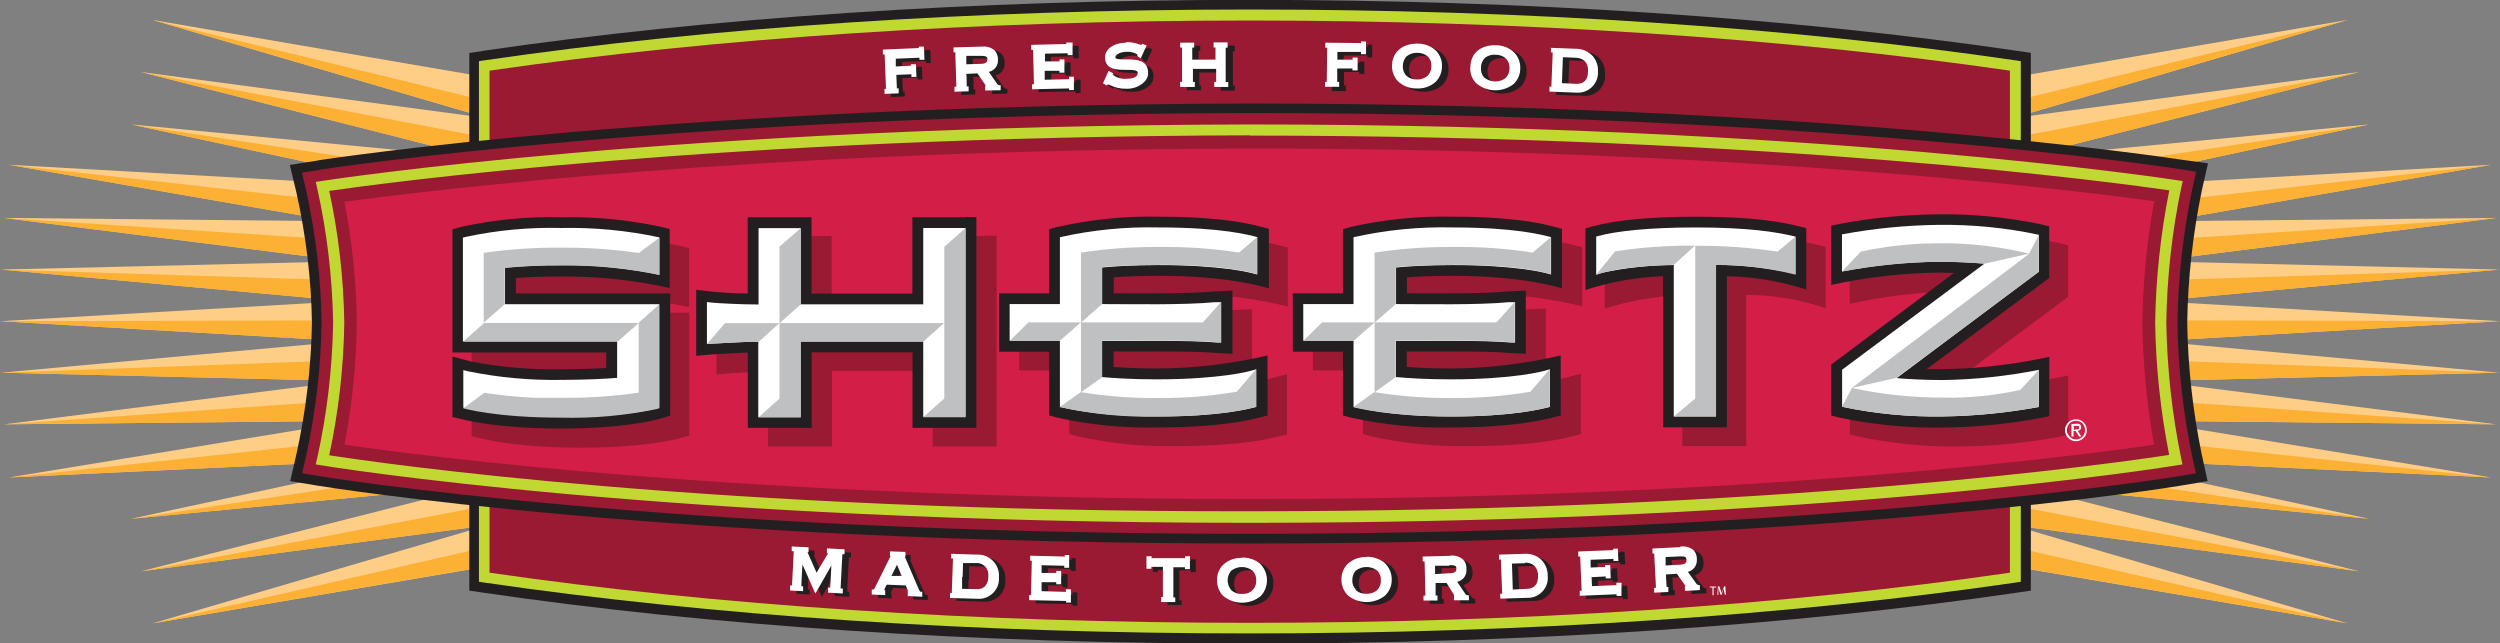 <?xml version="1.0" encoding="UTF-8"?>
<svg xmlns="http://www.w3.org/2000/svg" id="_Layer_" data-name="&amp;lt;Layer&amp;gt;" viewBox="0 0 184 47.36">
  <rect x="0" y="0" width="184" height="47.36" fill="#808080" stroke="none"/>
  <defs>
    <style>
      .cls-1 {
        fill: #fece86;
      }

      .cls-1, .cls-2, .cls-3, .cls-4, .cls-5, .cls-6, .cls-7, .cls-8 {
        stroke-width: 0px;
      }

      .cls-2 {
        fill: #fcb034;
      }

      .cls-3 {
        fill: #d31e47;
      }

      .cls-4 {
        fill: #231f20;
      }

      .cls-5 {
        fill: #c1d832;
      }

      .cls-6 {
        fill: #bfc0c2;
      }

      .cls-7 {
        fill: #fff;
      }

      .cls-8 {
        fill: #991a32;
      }
    </style>
  </defs>
  <g id="Layer_2" data-name="Layer 2">
    <g id="Layer_1-2" data-name="Layer 1-2">
      <polygon class="cls-1" points="25.44 25.11 .02 23.64 25.43 22.16 .07 19.84 25.53 19.23 .27 16.04 24.6 16.28 .67 12.13 31.64 13.87 9.66 9.16 35.31 11.62 10.37 5.3 35.91 8.7 11.23 1.47 36.23 5.76 36.23 41.63 11.23 45.88 35.91 38.65 10.37 42.05 35.32 35.73 9.66 38.18 30.36 33.74 .67 35.14 26.09 30.97 .31 31.23 25.55 28.04 .09 27.43 25.44 25.11 25.44 25.11"></polygon>
      <polygon class="cls-1" points="158.56 25.11 183.98 23.64 158.57 22.16 183.92 19.84 158.47 19.23 183.73 16.04 159.4 16.28 183.33 12.13 152.36 13.87 174.34 9.16 148.68 11.62 173.63 5.3 148.09 8.7 172.77 1.47 147.77 5.76 147.77 41.63 172.77 45.88 148.09 38.65 173.63 42.05 148.68 35.73 174.34 38.18 153.64 33.74 183.33 35.14 157.91 30.97 183.69 31.23 158.45 28.04 183.9 27.43 158.56 25.11 158.56 25.11"></polygon>
      <polygon class="cls-2" points="36.38 18.33 .65 12.13 36.38 16.13 36.38 18.33 36.38 18.33"></polygon>
      <polygon class="cls-2" points="36.38 14.89 9.64 9.16 36.38 13.22 36.38 14.89 36.38 14.89"></polygon>
      <polygon class="cls-2" points="36.38 11.89 10.35 5.3 36.38 10.24 36.38 11.89 36.38 11.89"></polygon>
      <polygon class="cls-2" points="36.38 20.6 .26 16.04 36.38 18.4 36.38 20.6 36.38 20.6"></polygon>
      <polygon class="cls-2" points="36.38 23.17 .06 19.84 36.38 20.98 36.38 23.17 36.38 23.17"></polygon>
      <polygon class="cls-2" points="36.38 23.55 36.38 25.74 0 23.64 36.38 23.55 36.38 23.55"></polygon>
      <polygon class="cls-2" points="36.38 33.46 .65 35.14 36.38 31.29 36.38 33.46 36.38 33.46"></polygon>
      <polygon class="cls-2" points="36.38 35.63 9.66 38.18 36.38 34.12 36.38 35.63 36.38 35.63"></polygon>
      <polygon class="cls-2" points="36.38 30.87 .29 31.23 36.38 28.69 36.38 30.87 36.38 30.87"></polygon>
      <polygon class="cls-2" points="36.38 28.3 .07 27.43 36.38 26.11 36.38 28.3 36.38 28.3"></polygon>
      <polygon class="cls-2" points="36.38 8.83 11.21 1.46 36.38 7.58 36.38 8.83 36.38 8.83"></polygon>
      <polygon class="cls-2" points="36.38 38.59 10.37 42.05 36.38 37.11 36.38 38.59 36.38 38.59"></polygon>
      <polygon class="cls-2" points="36.38 41.58 11.23 45.88 36.38 40.13 36.38 41.58 36.38 41.58"></polygon>
      <polygon class="cls-2" points="147.62 18.33 183.35 12.13 147.62 16.13 147.62 18.33 147.62 18.33"></polygon>
      <polygon class="cls-2" points="147.62 14.89 174.36 9.16 147.62 13.22 147.62 14.89 147.62 14.89"></polygon>
      <polygon class="cls-2" points="147.62 11.89 173.64 5.3 147.62 10.24 147.62 11.89 147.62 11.89"></polygon>
      <polygon class="cls-2" points="147.62 20.6 183.74 16.04 147.62 18.4 147.62 20.6 147.62 20.6"></polygon>
      <polygon class="cls-2" points="147.62 23.17 183.94 19.84 147.62 20.98 147.62 23.17 147.62 23.17"></polygon>
      <polygon class="cls-2" points="147.62 23.55 147.62 25.74 184 23.64 147.62 23.55 147.62 23.55"></polygon>
      <polygon class="cls-2" points="147.62 33.46 183.35 35.14 147.62 31.29 147.62 33.46 147.62 33.46"></polygon>
      <polygon class="cls-2" points="147.62 35.63 174.34 38.18 147.62 34.12 147.62 35.63 147.62 35.63"></polygon>
      <polygon class="cls-2" points="147.62 30.87 183.71 31.23 147.62 28.69 147.62 30.87 147.62 30.87"></polygon>
      <polygon class="cls-2" points="147.62 28.3 183.93 27.43 147.62 26.11 147.62 28.3 147.62 28.3"></polygon>
      <polygon class="cls-2" points="147.62 8.83 172.79 1.46 147.62 7.58 147.62 8.83 147.62 8.83"></polygon>
      <polygon class="cls-2" points="147.62 38.59 173.63 42.05 147.62 37.11 147.62 38.59 147.62 38.59"></polygon>
      <polygon class="cls-2" points="147.62 41.58 172.77 45.88 147.62 40.13 147.62 41.58 147.62 41.58"></polygon>
      <path class="cls-4" d="M35.49,3.76h0l-.95.14v39.57l.95.14c16.77,2.46,36.31,3.76,56.5,3.76s39.73-1.3,56.53-3.76l.95-.14V3.89l-.95-.14c-16.79-2.46-36.32-3.76-56.53-3.76s-39.73,1.3-56.5,3.76Z"></path>
      <path class="cls-5" d="M35.59,4.45l-.34.05v38.32l.34.05c16.74,2.45,36.24,3.75,56.39,3.75s39.67-1.3,56.41-3.75l.34-.05V4.5l-.34-.05c-16.74-2.46-36.25-3.75-56.41-3.75s-39.66,1.3-56.39,3.75Z"></path>
      <path class="cls-8" d="M91.98,1.51c19.98,0,39.32,1.28,55.95,3.69v36.95c-16.63,2.42-35.97,3.69-55.95,3.69s-39.31-1.27-55.95-3.69V5.2c16.63-2.41,35.97-3.69,55.95-3.69Z"></path>
      <path class="cls-4" d="M23.41,11.81l-2.08.33.49,2.05c.7,3.15,1.09,6.36,1.14,9.58-.06,3.24-.44,6.47-1.14,9.64l-.46,2,2.05.34c.26.04,25.96,4.25,68.59,4.25s68.2-4.2,68.46-4.25l2.02-.34-.44-2c-.65-3.18-1.01-6.41-1.06-9.66.05-3.26.41-6.51,1.07-9.71l.29-1.28.17-.74-2.06-.28c-.26-.04-26.78-4.12-68.45-4.12-42.08.08-68.3,4.14-68.58,4.18Z"></path>
      <path class="cls-8" d="M23.54,12.5h0l-1.32.21.31,1.3c.71,3.2,1.09,6.47,1.14,9.75-.05,3.3-.44,6.58-1.14,9.8l-.3,1.27,1.3.22c.26.04,25.94,4.24,68.47,4.24s68.09-4.2,68.34-4.24l1.28-.22-.28-1.27c-.67-3.23-1.03-6.51-1.08-9.8.05-3.31.42-6.6,1.09-9.84l.29-1.28-1.3-.21c-.26-.04-26.74-4.11-68.34-4.11-42.08.08-68.2,4.13-68.46,4.17v.02Z"></path>
      <path class="cls-5" d="M23.67,13.32l-.43.07.1.43c.73,3.26,1.12,6.6,1.18,9.94-.06,3.36-.45,6.71-1.18,9.99l-.1.43.43.07c.25.05,25.78,4.23,68.33,4.23s67.95-4.19,68.21-4.23l.42-.07-.09-.42c-.68-3.29-1.04-6.63-1.1-9.99.05-3.37.42-6.72,1.11-10.01l.1-.43-.43-.07c-.26-.04-26.62-4.1-68.21-4.1-42,.08-68.07,4.12-68.33,4.16h0ZM92,9.98c38.68,0,64.15,3.52,67.66,4.03-.64,3.22-.99,6.48-1.04,9.76.05,3.26.4,6.51,1.03,9.71-3.43.53-28.25,4.15-67.65,4.15-39.53.06-64.32-3.59-67.77-4.12.69-3.2,1.06-6.47,1.11-9.75-.05-3.26-.42-6.52-1.11-9.71,3.52-.51,28.74-4,67.77-4.09h0Z"></path>
      <path class="cls-3" d="M25.35,14.85c.57,2.94.88,5.92.91,8.92-.04,3.01-.34,6.01-.91,8.96,5.54.81,29.78,4,66.65,4s61.03-3.19,66.54-4c-.54-2.95-.82-5.95-.86-8.95.04-3.01.33-6.01.87-8.97-5.63-.78-30.43-3.88-66.55-3.88-36.42.07-61.03,3.16-66.65,3.92Z"></path>
      <path class="cls-4" d="M68.42,3.68h-.33v.11h-.07l-2.56.1v.37h.14c0,.17.1,2.35.1,2.52h-.14v.36l1.03-.04v-.36h-.14s-.03-.85-.04-.99l1.05-.04h.07v.14h.36l-.04-.94h-.36v.11h-.08l-1.01.11v-.57l1.67-.07h.07v.15h.37l-.04-.94-.05-.03Z"></path>
      <path class="cls-4" d="M72.68,3.65l-2.03.06v.37h.15v.33l.07,2.2h-.13v.37l1.04-.03v-.37h-.13v-.92h.81l.61.9h-.04v.36l1.11-.03v-.36h-.15l-.1-.08s-.51-.74-.62-.9c.41-.09.7-.47.67-.9v-.07c0-.25-.1-.48-.27-.66-.27-.21-.62-.3-.96-.26h-.02ZM72.63,4.33c.51,0,.51.11.51.26h0c0,.15-.05.31-.46.33l-1.08.03v-.62l1.05-.03-.02.02Z"></path>
      <path class="cls-4" d="M79.29,3.37h-.33v.11h-.07l-2.51.06v.36h.13c0,.05,0,.39.06,2.52h-.13v.36l2.67-.06h.05v.13h.37v-.98h-.37v.18h-.08l-1.71.03v-.66h1.07v.15h.36v-.97h-.37v.15h-1.08v-.57l1.6-.03h.07v.15h.37v-.93h-.1Z"></path>
      <path class="cls-4" d="M83.36,3.38h0c-.93,0-1.59.46-1.59,1.07,0,.92.91.92,1.56.91s.85.05.85.24c0,.36-.54.42-.86.43-.36.03-.71-.09-.98-.31h0l.03-.1h0l-.33-.17-.41.91.27.16.08-.09h0l.15.06c.36.19.77.28,1.18.26.49.02.96-.14,1.32-.47.17-.17.27-.39.27-.63,0-.98-.95-.98-1.64-.98-.53,0-.77,0-.77-.18s.35-.38.83-.39c.28-.02.55.05.78.2v.1l.06.06.19.11h.03l.43-.95-.31-.13-.07.09h-.03l-.14-.04c-.29-.12-.6-.18-.91-.18Z"></path>
      <path class="cls-4" d="M90.78,3.35h-1v.37h.14v.9h-1.71v-.88h.13v-.37h-1.04v.37h.13v2.53h-.07v.37h1.04v-.34h-.13v-.96h1.71v.96h-.14v.37h1.04v-.37h-.14v-2.53h.14v-.4h-.1Z"></path>
      <path class="cls-4" d="M100.66,3.33v.1h-2.64v.37h.14v2.53h-.14v.37h1.04v-.41h-.14v-.99h1.12v.14h.37v-.9h-.36v.11h-1.16v-.57h1.74v.15h.36v-.94h-.36l.05.05Z"></path>
      <path class="cls-4" d="M102.93,5.07h0c-.02.42.14.83.42,1.14.37.36.87.55,1.39.53.51.03,1.01-.13,1.4-.46.3-.3.47-.71.47-1.14.02-.42-.13-.83-.41-1.14-.37-.37-.87-.58-1.4-.57-1.14,0-1.85.61-1.87,1.62v.02ZM104.75,6.09c-.29.01-.58-.1-.79-.3-.18-.19-.26-.45-.25-.71,0-.26.09-.51.27-.7.22-.19.51-.29.8-.26.29,0,.57.1.79.29.18.2.26.46.24.73,0,.26-.09.51-.27.7-.22.19-.51.28-.8.26h0Z"></path>
      <path class="cls-4" d="M108.68,5.2h0c-.02.42.13.83.41,1.14.79.7,1.96.73,2.79.08.31-.3.48-.71.48-1.14.02-.42-.13-.83-.42-1.14-.36-.37-.86-.57-1.38-.57-1.14,0-1.86.57-1.89,1.61v.02ZM109.71,5.93c-.17-.2-.26-.45-.23-.71,0-.26.09-.51.27-.7.48-.36,1.14-.33,1.59.05.17.2.26.45.23.71,0,.26-.1.51-.28.7-.22.19-.51.28-.8.25-.29,0-.57-.1-.78-.3h0Z"></path>
      <path class="cls-4" d="M114.63,3.78v.12h0c0,.06,0,.13,0,.19h.14c0,.16-.09,2.35-.1,2.52h-.14v.37l1.99.07c.81.08,1.53-.52,1.61-1.33,0-.08,0-.16,0-.24.03-.43-.11-.86-.41-1.18-.31-.32-.74-.51-1.18-.51l-1.89-.07h0l-.03.05ZM115.46,5.44l.04-.99.94.03c.26,0,.51.09.69.27.15.19.23.42.22.66v.07c-.03.65-.31.95-.88.92l-1.04-.04.03-.93h0Z"></path>
      <path class="cls-7" d="M67.95,3.43h-.33v.11h-.08l-2.56.11v.36h.13c0,.17.1,2.35.1,2.53h-.11v.37l1.04-.04v-.37h-.13s-.03-.84-.04-.99l1.04-.04h.07v.19h.37l-.04-.93h-.37v.11h-.07l-1.04.05v-.57l1.67-.07h.07v.15h.37l-.04-.96h-.03Z"></path>
      <path class="cls-7" d="M72.21,3.43l-2.03.06v.36h.14v.33l.07,2.2h-.14v.37l1.04-.03v-.36h-.14c0-.09,0-.78-.03-.92l.82-.04.61.89h-.04v.37l1.14-.02v-.37h-.15l-.1-.08-.62-.9c.42-.09.7-.48.67-.9v-.03c0-.25-.09-.49-.26-.67-.28-.22-.64-.31-.99-.25ZM72.16,4.11c.5,0,.51.1.51.26h0c0,.16-.06.32-.47.33l-1.08.03v-.62h1.06-.02Z"></path>
      <path class="cls-7" d="M78.82,3.13h-.34v.11h-.08l-2.5.06v.37h.14c0,.05,0,.39.06,2.53h-.14v.37l2.67-.06h.05v.12h.36v-.98h-.36v.18h-.08l-1.71.04v-.66h1.08v.14h.37v-.98h-.36v.15h-1.07v-.57l1.6-.03h.07v.14h.36v-.94l-.11.02Z"></path>
      <path class="cls-7" d="M82.91,3.14h0c-.92,0-1.59.47-1.58,1.08.01.92.89.92,1.56.92s.85.05.85.24c0,.36-.54.42-.86.42-.36.03-.71-.09-.99-.31h0l.03-.1h0l-.33-.17-.41.91.28.16.08-.09h0l.15.06c.36.18.77.28,1.18.27.49.02.96-.14,1.32-.47.2-.18.32-.43.31-.7,0-.99-.95-.99-1.64-.99-.52,0-.77,0-.77-.17s.36-.39.84-.39c.27-.02.55.05.78.2v.11l.07.06.18.11h0l.43-.94-.31-.13-.07.08h-.03l-.15-.04c-.3-.11-.62-.17-.94-.16v.04Z"></path>
      <path class="cls-7" d="M90.33,3.12h-1.01v.37h.14v.9h-1.71v-.89h.14v-.36h-1.03v.36h.14v2.53h-.14v.37h1.08v-.37h-.14v-.96h1.71v.96h-.14v.37h1.03v-.36h-.19v-2.53h.14v-.38h-.02Z"></path>
      <path class="cls-7" d="M100.18,3.09v.08h-.08l-2.56-.03v.37h.14c0,.16-.03,2.35-.03,2.52h-.13v.36h1.04v-.36h-.14v-.99h1.12v.14h.38v-.94h-.37v.15h-1.12v-.57h1.74v.17h.37v-.94h-.37v.03Z"></path>
      <path class="cls-7" d="M102.45,4.83h0c-.01.42.14.83.43,1.14.37.36.87.55,1.38.54.51.03,1.02-.14,1.4-.48.3-.3.47-.71.47-1.14.02-.42-.14-.83-.42-1.14-.37-.35-.87-.55-1.39-.54-1.11,0-1.85.62-1.87,1.62h0ZM104.28,5.85c-.29.01-.57-.09-.79-.29-.17-.2-.26-.45-.24-.71,0-.26.09-.51.27-.7.22-.18.51-.28.8-.26.29-.01.57.09.79.29.18.19.26.45.24.71,0,.26-.1.52-.29.7-.22.18-.51.28-.8.26h.02Z"></path>
      <path class="cls-7" d="M108.21,4.96h0c-.02.42.12.83.41,1.14.79.7,1.96.73,2.79.08.31-.3.48-.71.48-1.14.02-.42-.13-.83-.41-1.14-.37-.37-.86-.57-1.38-.57-1.11-.03-1.86.57-1.88,1.6v.03ZM109.23,5.7c-.17-.2-.26-.46-.23-.72,0-.26.09-.51.27-.7.22-.19.51-.28.81-.25.29-.01.57.1.78.3.17.2.26.45.24.71,0,.26-.1.51-.28.7-.47.36-1.13.34-1.59-.04h0Z"></path>
      <path class="cls-7" d="M114.15,3.55v.12h0c0,.06,0,.13,0,.19h.13c0,.17-.09,2.35-.1,2.52h-.14v.36l2,.08c.82.05,1.52-.57,1.57-1.38,0-.05,0-.11,0-.16.03-.43-.12-.86-.41-1.18-.31-.32-.74-.51-1.19-.51l-1.89-.07h0l.02.03ZM114.99,5.2l.04-.99.94.04c.26,0,.5.09.69.27.16.18.23.42.22.66v.06c0,.65-.31.95-.88.93l-1.04-.05.03-.93Z"></path>
      <path class="cls-4" d="M58.75,40.47v.34h.15c0,.17-.12,2.35-.13,2.52h-.14v.37l.96.05v-.36h-.13c0-.06,0-.35.08-1.61l.95,2.15s1.06-1.87,1.18-2.07c0,.22-.09,1.61-.09,1.63h-.15v.37l1.08.06v-.37h-.16c0-.18.12-2.34.13-2.52h.15v-.36l-1.3-.07v.36h.09l-.85,1.43-.67-1.51h.04v-.36l-1.24-.06h.04Z"></path>
      <path class="cls-4" d="M65.97,40.82v.33h.06l-.04.08-1.11,2.23c-.03.06-.06.12-.1.17h-.15v.37l.99.04v-.36h-.05v-.06l.17-.35,1.4.06.15.37h0v.04h-.08v.37l1.07.05v-.37h-.15s-.03,0-.11-.19h0l-.99-2.28-.05-.09h.05v-.37l-1.11-.04h0l.05.02ZM66.48,41.78c.05.1.34.79.36.84l-.76-.03s.4-.81.4-.81Z"></path>
      <path class="cls-4" d="M70.47,40.99v.33h.14c0,.16-.08,2.35-.08,2.53h-.14v.37l2,.06c.81.07,1.53-.54,1.6-1.35,0-.08,0-.15,0-.23.07-.85-.57-1.6-1.42-1.67-.06,0-.12,0-.18,0l-1.89-.06v.03h-.02ZM71.32,42.7v-1.03l.94.03c.46-.04.87.29.92.76,0,.06,0,.12,0,.18v.05c.02.27-.08.54-.26.74-.17.14-.39.21-.61.19l-1.04-.03v-.89h.06Z"></path>
      <path class="cls-4" d="M78.87,41.11v.08h-.08l-2.51-.06v.37h.14c0,.16-.06,2.35-.06,2.53h-.14v.37l2.66.06h.05v.12h.36v-.98h-.36v.19h-.08l-1.71-.05v-.66h1.07v.15h.36v-.98h-.36v.15h-1.08v-.57l1.6.04h.07v.15h.37v-.94h-.36l.05.03Z"></path>
      <path class="cls-4" d="M84.85,41.17v.92h.37v-.14h.85v2.22h-.14v.36h1.04v-.34h-.17v-2.22h.85v.14h.36v-.95h-.36v.14h-2.46v-.14h-.37.04Z"></path>
      <path class="cls-4" d="M91.87,41.29c-.51-.02-1.02.16-1.39.51-.3.3-.46.72-.45,1.14h0c-.01.42.15.84.45,1.14.81.68,1.99.68,2.79,0,.3-.31.46-.72.45-1.14.02-.47-.18-.92-.54-1.23-.37-.29-.83-.45-1.31-.43h0ZM91.08,43.66h0c-.34-.41-.34-1,0-1.41.22-.19.5-.29.79-.27.29-.02.58.08.8.27.17.19.27.45.25.71.05.52-.34.97-.85,1.01-.07,0-.13,0-.2,0-.29.02-.58-.08-.79-.28v-.03Z"></path>
      <path class="cls-4" d="M101.02,41.23h0c-.51-.02-1.01.17-1.39.53-.29.31-.44.72-.43,1.14,0,.47.2.93.57,1.23.78.56,1.84.55,2.61-.04.35-.31.54-.77.52-1.24,0-.47-.2-.93-.57-1.23-.38-.28-.84-.43-1.31-.41v.02ZM100.26,43.6h0c-.18-.19-.28-.44-.26-.7h0c-.01-.25.08-.5.25-.69.21-.2.5-.3.79-.29.29-.02.58.07.8.26.18.19.28.44.26.7.02.26-.07.52-.24.71-.22.2-.5.3-.79.29-.29.02-.58-.07-.8-.27v-.02Z"></path>
      <path class="cls-4" d="M107.2,41.15l-2.03.05v.36h.14l.06,2.52h-.14v.36h1.03v-.37h-.14v-.92h.81l.57.91h-.03v.36h1.1v-.37h-.15l-.1-.08-.62-.91c.42-.09.71-.47.68-.9v-.03c.01-.25-.08-.49-.26-.67-.27-.22-.61-.31-.95-.27l.03-.05ZM107.15,41.82c.51,0,.51.11.51.27h0c0,.17-.06.32-.47.33h-1.08v-.61h1.06-.02Z"></path>
      <path class="cls-4" d="M112.7,40.99l-1.9.06v.36h.14c0,.05,0,.41.09,2.52h-.14v.36l2-.06c.82.02,1.49-.63,1.51-1.45,0-.08,0-.15-.01-.23,0-.43-.18-.84-.49-1.14-.33-.3-.77-.45-1.22-.42h.02ZM112.7,41.66c.25-.03.51.05.7.22.18.19.28.45.27.71v.07c0,.6-.26.9-.81.92l-1.04.03-.09-1.92.95-.03h.02Z"></path>
      <path class="cls-4" d="M119.53,40.61h-.33v.11h-.08l-2.5.1v.37h.14c0,.16.1,2.35.11,2.52h-.14v.37l2.66-.11h.05v.12h.36l-.04-.98h-.36v.18h-.08l-1.7.11v-.66l1-.05h.07v.13h.37l-.04-.98h-.37v.14h-.08l-.99.04v-.57l1.6-.06h.07v.15h.36l-.04-.94h-.05Z"></path>
      <path class="cls-4" d="M124.12,40.5h0l-2.03.1v.37h.14c0,.16.12,2.35.13,2.52h-.13v.36l1.04-.05v-.37h-.13c0-.1-.04-.78-.05-.92l.81-.05.63.89h-.04v.37l1.1-.06v-.37h-.14l-.1-.08-.63-.86c.4-.1.68-.47.66-.89v-.07c0-.25-.09-.49-.27-.66-.28-.2-.62-.29-.96-.24h0ZM124.08,41.18c.25,0,.39,0,.46.07l.06.18v.03c0,.15-.05.31-.46.33l-1.08.05-.03-.62,1.05-.05Z"></path>
      <path class="cls-7" d="M58.27,40.24v.33h.15c0,.17-.12,2.35-.13,2.52h-.14v.37l.96.05v-.36h-.13c0-.06,0-.35.08-1.61l.95,2.15s1.06-1.87,1.18-2.07c0,.22-.09,1.61-.09,1.63h-.15v.37l1.08.06v-.37h-.16c0-.17.12-2.34.13-2.52h.16v-.36l-1.3-.07v.36h.09l-.85,1.43-.67-1.51h.08v-.36l-1.24-.06h0v.02Z"></path>
      <path class="cls-7" d="M65.5,40.58v.33h.06l-.04.08-1.11,2.23c-.03.06-.06.12-.1.17h-.15v.37l.99.04v-.36h-.06v-.06l.17-.35,1.4.06.16.37h0v.04h-.01v.37l1.07.05v-.37h-.15s-.03,0-.11-.19h0l-.98-2.28-.05-.09h.05v-.37l-1.14-.04h0v.02ZM66.01,41.55l.36.84h-.76l.4-.81v-.03Z"></path>
      <path class="cls-7" d="M70,40.76v.35h.14c0,.16-.08,2.35-.09,2.53h-.13v.37l2,.06c.81.07,1.53-.53,1.6-1.34,0-.08,0-.16,0-.24.07-.86-.57-1.6-1.43-1.67-.06,0-.12,0-.18,0l-1.89-.06h-.02ZM70.85,42.47l.03-1.03h.94c.46-.04.87.29.92.76,0,.06,0,.12,0,.17v.06c.02.27-.08.54-.26.74-.17.14-.39.21-.61.19l-1.06-.02v-.89l.05.02Z"></path>
      <path class="cls-7" d="M78.4,40.88v.08h-.07l-2.51-.06v.37h.12c0,.16-.06,2.35-.06,2.53h-.14v.37l2.67.06h.05v.12h.36v-.98h-.37v.19h-.08l-1.71-.05v-.66h1.08v.15h.36v-.98h-.36v.15h-1.08v-.57l1.6.04h.07v.15h.36v-.94h-.36v.03h.06Z"></path>
      <path class="cls-7" d="M84.38,40.94v.92h.36v-.14h.85v2.22h-.13v.37h1.04v-.34h-.14v-2.22h.85v.14h.37v-.95h-.36v.14h-2.46v-.14h-.37Z"></path>
      <path class="cls-7" d="M91.41,41.06c-.51-.02-1.02.16-1.39.51-.3.3-.46.72-.45,1.14h0c0,.42.15.84.45,1.14.8.68,1.98.68,2.79,0,.62-.69.58-1.74-.09-2.38-.37-.29-.83-.45-1.31-.43v.02ZM90.61,43.42h0c-.34-.41-.34-1,0-1.41.47-.37,1.12-.37,1.59,0,.18.19.27.45.26.71.03.52-.37.96-.88.99-.06,0-.11,0-.17,0-.29.02-.58-.08-.79-.28Z"></path>
      <path class="cls-7" d="M100.55,41h0c-.51-.02-1.01.17-1.39.53-.29.31-.44.72-.43,1.14,0,.47.2.93.57,1.23.78.56,1.84.55,2.61-.04.35-.31.54-.77.52-1.24,0-.47-.21-.92-.57-1.23-.38-.28-.84-.43-1.31-.41v.02ZM99.79,43.39h0c-.18-.19-.28-.44-.26-.7h0c0-.25.08-.5.25-.69.47-.36,1.12-.36,1.59,0,.18.19.28.44.26.7.02.26-.07.52-.25.71-.21.2-.5.3-.79.29-.29.02-.58-.07-.8-.27v-.04Z"></path>
      <path class="cls-7" d="M106.74,40.91l-2.03.05v.36h.14l.06,2.52h-.14v.36h1.03v-.37h-.14v-.92h.81l.57.91h-.03v.36h1.1v-.37h-.15l-.1-.08-.61-.91c.42-.09.71-.47.68-.9v-.08c.01-.25-.08-.49-.26-.67-.27-.22-.61-.32-.95-.27h.03ZM106.68,41.59c.51,0,.51.11.51.27h0c0,.17-.06.32-.47.33l-1.1.06v-.61h1.06v-.05Z"></path>
      <path class="cls-7" d="M112.23,40.76l-1.9.06v.36h.14c0,.05,0,.41.09,2.52h-.14v.36l2-.06c.81.02,1.49-.63,1.5-1.44,0-.08,0-.16-.01-.24,0-.43-.18-.84-.49-1.14-.33-.3-.77-.45-1.22-.42h.02ZM112.23,41.42c.25-.03.51.05.7.22.18.19.28.45.27.71v.07c0,.57-.26.9-.81.92l-1.05.05-.06-1.91.95-.03v-.02Z"></path>
      <path class="cls-7" d="M119.06,40.38h-.33v.11h-.07l-2.5.1v.37h.14c0,.16.1,2.35.11,2.52h-.14v.37l2.66-.11h.05v.12h.36v-.97h-.37v.18h-.09l-1.71.07-.03-.66,1-.05h.04v.14h.37l-.04-.98h-.37v.14h-.08l-.99.04v-.57l1.6-.06h.08v.15h.36l-.04-.94-.02.02Z"></path>
      <path class="cls-7" d="M123.65,40.27h0l-2.03.1v.37h.13c0,.16.13,2.35.13,2.52h-.13v.36l1.04-.05v-.37h-.13c0-.1-.04-.78-.05-.92l.81-.05.63.89h-.04v.37l1.1-.06v-.37h-.14l-.1-.08-.64-.89c.4-.1.68-.47.66-.89v-.07c0-.25-.09-.49-.27-.66-.27-.21-.62-.29-.96-.24v.02ZM123.61,40.95c.25,0,.39,0,.46.07l.06.18v.03c0,.15-.05.31-.46.33l-1.08.06v-.62l1.05-.05h-.03Z"></path>
      <path class="cls-8" d="M72.54,17.37h-3.91v5.61h-7.42v-5.61h-4.69v5.61c-1.14,0-2.21-.1-2.48-.12l-1.31-.15v4.85l1.22-.1c.25,0,1.4-.1,2.58-.13v5.54h4.7v-5.57h7.42v5.56h4.7v-15.51h-.82Z"></path>
      <path class="cls-8" d="M118.68,18.02l-.57.17v4.52c1.85-.58,3.77-.91,5.71-1v11.12h4.7v-11.13c1.99.01,3.96.34,5.85.98v-4.51l-.61-.15c-1.2-.3-3.29-.69-7.52-.69-3.27,0-5.95.25-7.54.7h-.02Z"></path>
      <path class="cls-8" d="M100.89,18.07l-.57.16v4.73h-3.69v4.3h3.69v4.68l.57.17c2.42.54,4.89.78,7.37.72,4.57,0,6.71-.53,7.42-.71l.67-.17v-4.44l-1.47.38c-.1,0-2.2.57-6.62.57-1.19,0-2.28-.03-3.24-.11v-1.14h.66c2.32,0,5.49-.03,6.9.11h0l1.19.06v-4.67l-1.32.06h0c-1.79.17-4.97.15-7.07.14h-.35v-1.14c.82-.06,1.95-.11,3.39-.11,2.7-.06,5.4.24,8.03.88v-4.34l-.7-.18c-.69-.17-2.78-.71-7.3-.71-2.53-.06-5.06.19-7.53.75h-.03Z"></path>
      <path class="cls-8" d="M136.78,17.87l-.64.13v4.36l.96-.2c2.29-.44,4.6-.68,6.93-.71h1.14l-9.02,6.71v3.81l.57.15c2.49.53,5.04.78,7.58.74,2.44-.03,4.87-.26,7.26-.71l.66-.17v-4.35l-.96.2c-2.28.45-4.6.69-6.93.73h-1.14l9.02-6.71v-3.8l-.6-.15c-2.49-.54-5.03-.79-7.57-.76-2.44.03-4.87.26-7.26.71v.02Z"></path>
      <path class="cls-8" d="M79.27,18.07l-.57.16v4.73h-3.69v4.3h3.69v4.68l.6.17c2.42.54,4.9.78,7.38.72,4.57,0,6.7-.53,7.42-.71l.62-.14v-4.44l-1.47.38c-.1,0-2.2.57-6.62.57-1.19,0-2.28-.03-3.24-.11v-1.14h.66c2.32,0,5.49-.03,6.91.11h0l1.19.06v-4.65l-1.33.06h0c-1.79.17-4.97.15-7.07.14h-.34v-1.18c.82-.06,1.94-.11,3.39-.11,2.69-.06,5.37.24,7.98.89v-4.34l-.7-.18c-.69-.17-2.78-.71-7.3-.71-2.53-.06-5.06.19-7.53.75h.02Z"></path>
      <path class="cls-8" d="M35.51,18.07l-.23.06-.57.15v9.07h11.32v1.14c-.75.05-1.82.09-3.31.1-2.22.05-4.44-.14-6.62-.57l-1.39-.37v4.45l.86.2c.4.1,2.72.65,7.18.65s6.76-.57,7.18-.66l.23-.07.57-.17v-9.04h-11.33v-1.14c.8-.06,1.91-.11,3.33-.11,2.69-.02,5.37.27,7.99.85v-4.34l-.57-.15c-2.44-.53-4.93-.77-7.42-.72-2.42-.05-4.83.17-7.19.67h-.02Z"></path>
      <path class="cls-4" d="M135.42,16.48l-.64.13v4.36l.96-.2c2.29-.44,4.6-.67,6.93-.71l1.14.03-9.03,6.74v3.75l.57.15c2.49.53,5.04.78,7.58.74,2.44-.02,4.87-.26,7.26-.71l.64-.13v-4.37l-.96.2c-2.28.44-4.6.68-6.93.71h-1.14l9.02-6.71v-3.8l-.6-.15c-2.49-.52-5.04-.77-7.58-.74-2.44.03-4.87.26-7.26.71h.04Z"></path>
      <path class="cls-4" d="M117.26,16.64l-.57.17v4.53c1.85-.6,3.77-.94,5.71-1.01v11.12h4.7v-11.12c1.99.03,3.95.37,5.84.98v-4.52l-.61-.15c-1.2-.3-3.29-.69-7.52-.69-3.27,0-5.95.25-7.54.7h-.01Z"></path>
      <path class="cls-4" d="M71.06,15.99h-3.91v5.62h-7.42v-5.62h-4.7v5.61c-1.14,0-2.21-.1-2.48-.12l-1.31-.15v4.86l1.22-.11c1.14-.07,1.95-.11,2.58-.13v5.54h4.7v-5.56h7.42v5.56h4.7v-15.52h-.8Z"></path>
      <path class="cls-4" d="M99.41,16.7l-.57.17v4.72h-3.69v4.3h3.69v4.69l.61.16c2.41.53,4.87.78,7.33.72,4.57,0,6.71-.54,7.42-.71l.67-.17v-4.42c-2.65.62-5.37.95-8.09.96-1.19,0-2.28-.04-3.24-.11v-1.14h.65c2.32,0,5.5-.03,6.92.11h0l1.19.06v-4.65l-1.33.06h0c-1.79.17-4.97.15-7.07.14h-.35v-1.18c.82-.06,1.94-.11,3.39-.11,5.33,0,8.02.93,8.02.93v-4.39l-.69-.18c-.69-.18-2.78-.71-7.31-.71-2.53-.06-5.06.19-7.54.75h0Z"></path>
      <path class="cls-4" d="M77.79,16.7l-.57.17v4.72h-3.69v4.3h3.69v4.69l.61.16c2.42.54,4.89.78,7.37.72,4.57,0,6.71-.54,7.42-.71l.67-.17v-4.42c-2.65.62-5.37.95-8.09.96-1.19,0-2.28-.04-3.24-.11v-1.14h.64c2.32,0,5.5-.03,6.93.11h0l1.18.06v-4.65l-1.33.06h0c-1.79.17-4.96.15-7.06.14h-.35v-1.18c.81-.06,1.94-.11,3.39-.11,5.34,0,8.03.93,8.03.93v-4.39l-.7-.18c-.69-.18-2.78-.71-7.31-.71-2.53-.06-5.06.19-7.53.75h-.05Z"></path>
      <path class="cls-4" d="M34.11,16.66l-.24.06-.57.15v9.07h11.32v1.14c-.75.05-1.82.09-3.31.1-2.22.04-4.45-.15-6.63-.57l-1.38-.37v4.45l.86.2c.4.1,2.71.65,7.18.65s6.76-.59,7.19-.71l.23-.07.57-.17v-8.99h-11.36v-1.14c.8-.06,1.91-.11,3.33-.11,2.69-.02,5.37.26,7.99.85v-4.34l-.57-.15c-2.44-.53-4.93-.77-7.42-.72-2.42-.06-4.83.17-7.19.67h0Z"></path>
      <path class="cls-7" d="M150.06,17.28c-2.43-.52-4.91-.76-7.39-.73-2.38.03-4.76.26-7.1.7v2.73c2.34-.45,4.71-.69,7.1-.72,1.27,0,2.41.06,3.39.14l-10.48,7.81v2.73c2.43.51,4.91.75,7.39.71,2.38-.03,4.76-.27,7.1-.7v-2.73c-2.34.46-4.71.72-7.09.75-1.28,0-2.41-.06-3.39-.14l10.48-7.85v-2.7Z"></path>
      <path class="cls-7" d="M132.13,17.41c-1.38-.34-3.48-.67-7.33-.67-3.39,0-5.9.26-7.32.67v2.81l.42-.14c1.74-.38,3.51-.57,5.29-.57v11.14h3.11v-11.16c1.83.01,3.65.21,5.44.57l.41.13v-2.77h0Z"></path>
      <path class="cls-7" d="M67.95,25.12v5.56h3.11v-13.9h-3.11v5.62h-9.02v-5.61h-3.1v5.62c-1.39,0-3.03-.1-3.36-.13l-.44-.05v3.09l.35-.03c.37,0,2.03-.14,3.43-.14v5.56h3.11v-5.58h9.04Z"></path>
      <path class="cls-7" d="M114.14,17.45c-.54-.14-2.54-.71-7.2-.71-2.46-.06-4.92.18-7.32.72v4.92h-3.7v2.7h3.7v4.87c.09,0,2.51.7,7.18.7s6.73-.57,7.27-.7v-2.77l-.47.13s-2.17.61-6.82.61c-1.86,0-3.18-.09-4.04-.17v-2.65c2.21,0,6.65-.07,8.44.11h.33v-2.97h-.48c-2.18.22-6.2.14-8.28.14v-2.69c.87-.09,2.25-.18,4.19-.18,4.65,0,6.74.57,6.76.57l.41.11h.05v-2.72h0Z"></path>
      <path class="cls-7" d="M92.53,17.45c-.54-.14-2.54-.71-7.21-.71-2.46-.06-4.92.18-7.31.72v4.92h-3.7v2.7h3.7v4.87c.1,0,2.51.7,7.18.7s6.73-.57,7.27-.7v-2.77l-.47.13s-2.16.61-6.85.61c-1.86,0-3.18-.09-4.04-.17v-2.65c2.2,0,6.65-.07,8.44.11h.33v-2.97h-.47c-2.18.22-6.2.14-8.29.14v-2.69c.87-.09,2.25-.18,4.19-.18,4.65,0,6.74.57,6.76.57l.41.11h.06v-2.72h.02Z"></path>
      <path class="cls-7" d="M45.42,27.81c-.82.07-2.11.14-4.1.15-2.29.04-4.57-.17-6.82-.62l-.4-.1v2.77l.23.05c.1,0,2.34.63,7,.63s6.89-.61,6.98-.63l.21-.06v-7.61h-11.35v-2.69c1.37-.13,2.75-.19,4.13-.18,2.43-.03,4.85.21,7.22.7v-2.75c-2.37-.51-4.8-.74-7.22-.69-2.35-.06-4.7.16-6.99.65l-.24.06v7.63h11.35v2.69Z"></path>
      <polygon class="cls-6" points="69.5 29.33 67.94 30.71 71.06 30.71 71.06 16.79 69.5 18.16 69.5 29.33 69.5 29.33"></polygon>
      <polygon class="cls-6" points="57.38 23.78 58.94 22.4 58.94 16.79 57.37 18.15 57.37 29.34 55.83 30.71 58.94 30.71 58.94 25.15 67.95 25.15 69.48 23.78 57.38 23.78 57.38 23.78"></polygon>
      <path class="cls-6" d="M53.36,23.78l-1.33,1.54.44-.03c.32,0,1.97-.14,3.37-.13l1.52-1.38h-4Z"></path>
      <path class="cls-6" d="M118.86,18.51h0l-1.38,1.71c1.06-.38,2.88-.64,5.71-.73l1.56-1.41c-1.97-.02-3.94.12-5.89.42h0Z"></path>
      <path class="cls-6" d="M124.76,29.34l-1.57,1.31h3.11v-11.15c1.97,0,3.93.24,5.84.71v-2.79l-1.31,1.1c-2.01-.3-4.03-.45-6.06-.43v11.25Z"></path>
      <path class="cls-6" d="M143.08,17.91c-2.06-.03-4.12.17-6.13.61l-1.38,1.47c2.34-.45,4.71-.69,7.1-.72,1.27,0,2.41.06,3.39.14l3.28-.74c-2.06-.5-4.16-.76-6.28-.77h.02Z"></path>
      <path class="cls-6" d="M143.19,29.26c-2.31.02-4.62-.21-6.89-.71l-.73,1.39c2.43.51,4.91.75,7.39.71,2.38-.03,4.76-.26,7.1-.7v-2.73l-1.37,1.48c-1.81.4-3.65.59-5.5.57v-.02Z"></path>
      <polygon class="cls-6" points="139.58 27.81 139.58 27.81 150.06 20.01 150.06 17.28 149.34 18.68 136.3 28.55 139.58 27.81 139.58 27.81"></polygon>
      <path class="cls-6" d="M114.06,29.94v-2.77l-1.42,1.66c-1.89.32-3.8.48-5.71.46-1.94.03-3.87-.12-5.78-.43l-1.55,1.1c.1.04,2.65.7,7.17.7s6.75-.57,7.27-.71h.02Z"></path>
      <polygon class="cls-6" points="97.31 23.73 95.93 25.08 99.63 25.08 101.17 23.73 97.31 23.73 97.31 23.73"></polygon>
      <path class="cls-6" d="M106.95,19.49c.89,0,4.83,0,7.19.69v-2.73l-1.33,1.14c-1.94-.3-3.89-.44-5.85-.41-1.94-.02-3.87.12-5.79.41v10.28l1.55-1.11v-2.68c2.11,0,6.59-.08,8.77.13v-2.99l-1.35,1.51h-8.96l1.55-1.35v-2.71h0c.65-.09,2.53-.17,4.21-.17h0Z"></path>
      <path class="cls-6" d="M92.45,29.94v-2.77l-1.42,1.66c-1.89.32-3.8.48-5.71.46-1.94.03-3.87-.12-5.78-.43l-1.55,1.1c2.35.52,4.76.76,7.17.7,4.68,0,6.75-.57,7.27-.71h.02Z"></path>
      <polygon class="cls-6" points="75.69 23.73 74.32 25.08 78.01 25.08 79.55 23.73 75.69 23.73 75.69 23.73"></polygon>
      <path class="cls-6" d="M85.34,19.49c.89,0,4.82,0,7.19.69v-2.73l-1.34,1.14c-1.94-.3-3.89-.44-5.85-.41-1.94-.02-3.87.12-5.78.41v10.28l1.56-1.11v-2.68c2.1,0,6.58-.08,8.76.13v-2.99l-1.35,1.51h-8.96l1.55-1.35v-2.71h0c.65-.09,2.54-.17,4.22-.17h0Z"></path>
      <path class="cls-6" d="M41.33,19.54c2.42-.03,4.84.21,7.21.7v-2.76l-1.52,1.14c-1.89-.27-3.8-.41-5.71-.39-1.91-.02-3.82.11-5.71.38v5.14l1.55-1.36v-2.67c1.38-.13,2.77-.19,4.15-.18h.03Z"></path>
      <path class="cls-6" d="M47.01,28.9c-1.89.27-3.8.4-5.71.38h-1.93l-.83-.05c-1.2-.08-2.16-.21-2.89-.32l-1.56,1.14s2.36.69,7.21.69c2.35.06,4.7-.15,7.01-.63l.21-.06v-7.65l-1.51,1.35v5.14h.01Z"></path>
      <polygon class="cls-6" points="35.63 23.77 34.08 25.15 45.45 25.15 47.01 23.77 35.63 23.77 35.63 23.77"></polygon>
      <path class="cls-7" d="M152.05,31.35c.04-.1.1-.18.17-.26.15-.15.36-.23.57-.23.11,0,.21.02.31.06.09.04.18.09.25.17.07.07.13.16.18.26.04.1.06.21.06.31,0,.11-.02.22-.06.32-.04.1-.1.18-.18.26-.07.07-.16.13-.25.17-.1.04-.21.06-.31.06-.11,0-.21-.02-.31-.06-.19-.08-.35-.23-.43-.43-.05-.1-.07-.21-.07-.32,0-.11.02-.22.07-.31ZM152.19,31.92c.03.08.08.15.14.22.06.06.13.11.21.15.25.11.54.05.73-.15.06-.06.11-.14.14-.22.03-.09.05-.18.05-.27,0-.09-.02-.18-.05-.27-.03-.08-.08-.15-.14-.22-.06-.06-.13-.11-.21-.14-.17-.07-.36-.07-.53,0-.08.04-.15.08-.21.14-.06.06-.1.14-.14.22-.03.09-.05.18-.05.27,0,.1.01.2.05.29v-.02ZM152.85,31.18c.09,0,.17.02.25.07.1.11.1.28,0,.39-.05.04-.11.06-.18.07l.27.42h-.17l-.26-.41h-.15v.41h-.15v-.92l.39-.02ZM152.79,31.6h.09s.05,0,.08,0c.02-.01.04-.03.05-.05.01-.03.01-.06,0-.09,0-.02,0-.05,0-.07,0,0-.03-.03-.05-.04h-.33v.3l.16-.05Z"></path>
      <path class="cls-7" d="M126.04,43.24h-.19v-.07h.46v.07h-.19v.57h-.08v-.57Z"></path>
      <path class="cls-7" d="M126.89,43.52v-.27h0c0,.07-.05.15-.08.23l-.11.3h-.06l-.1-.3c-.03-.09-.05-.17-.07-.24h0v.54h-.07l.04-.62h.1l.11.3c0,.07.05.14.06.21h0c.02-.07.04-.14.07-.21l.11-.3h.1l.03.62h-.07l-.06-.27Z"></path>
    </g>
  </g>
</svg>
